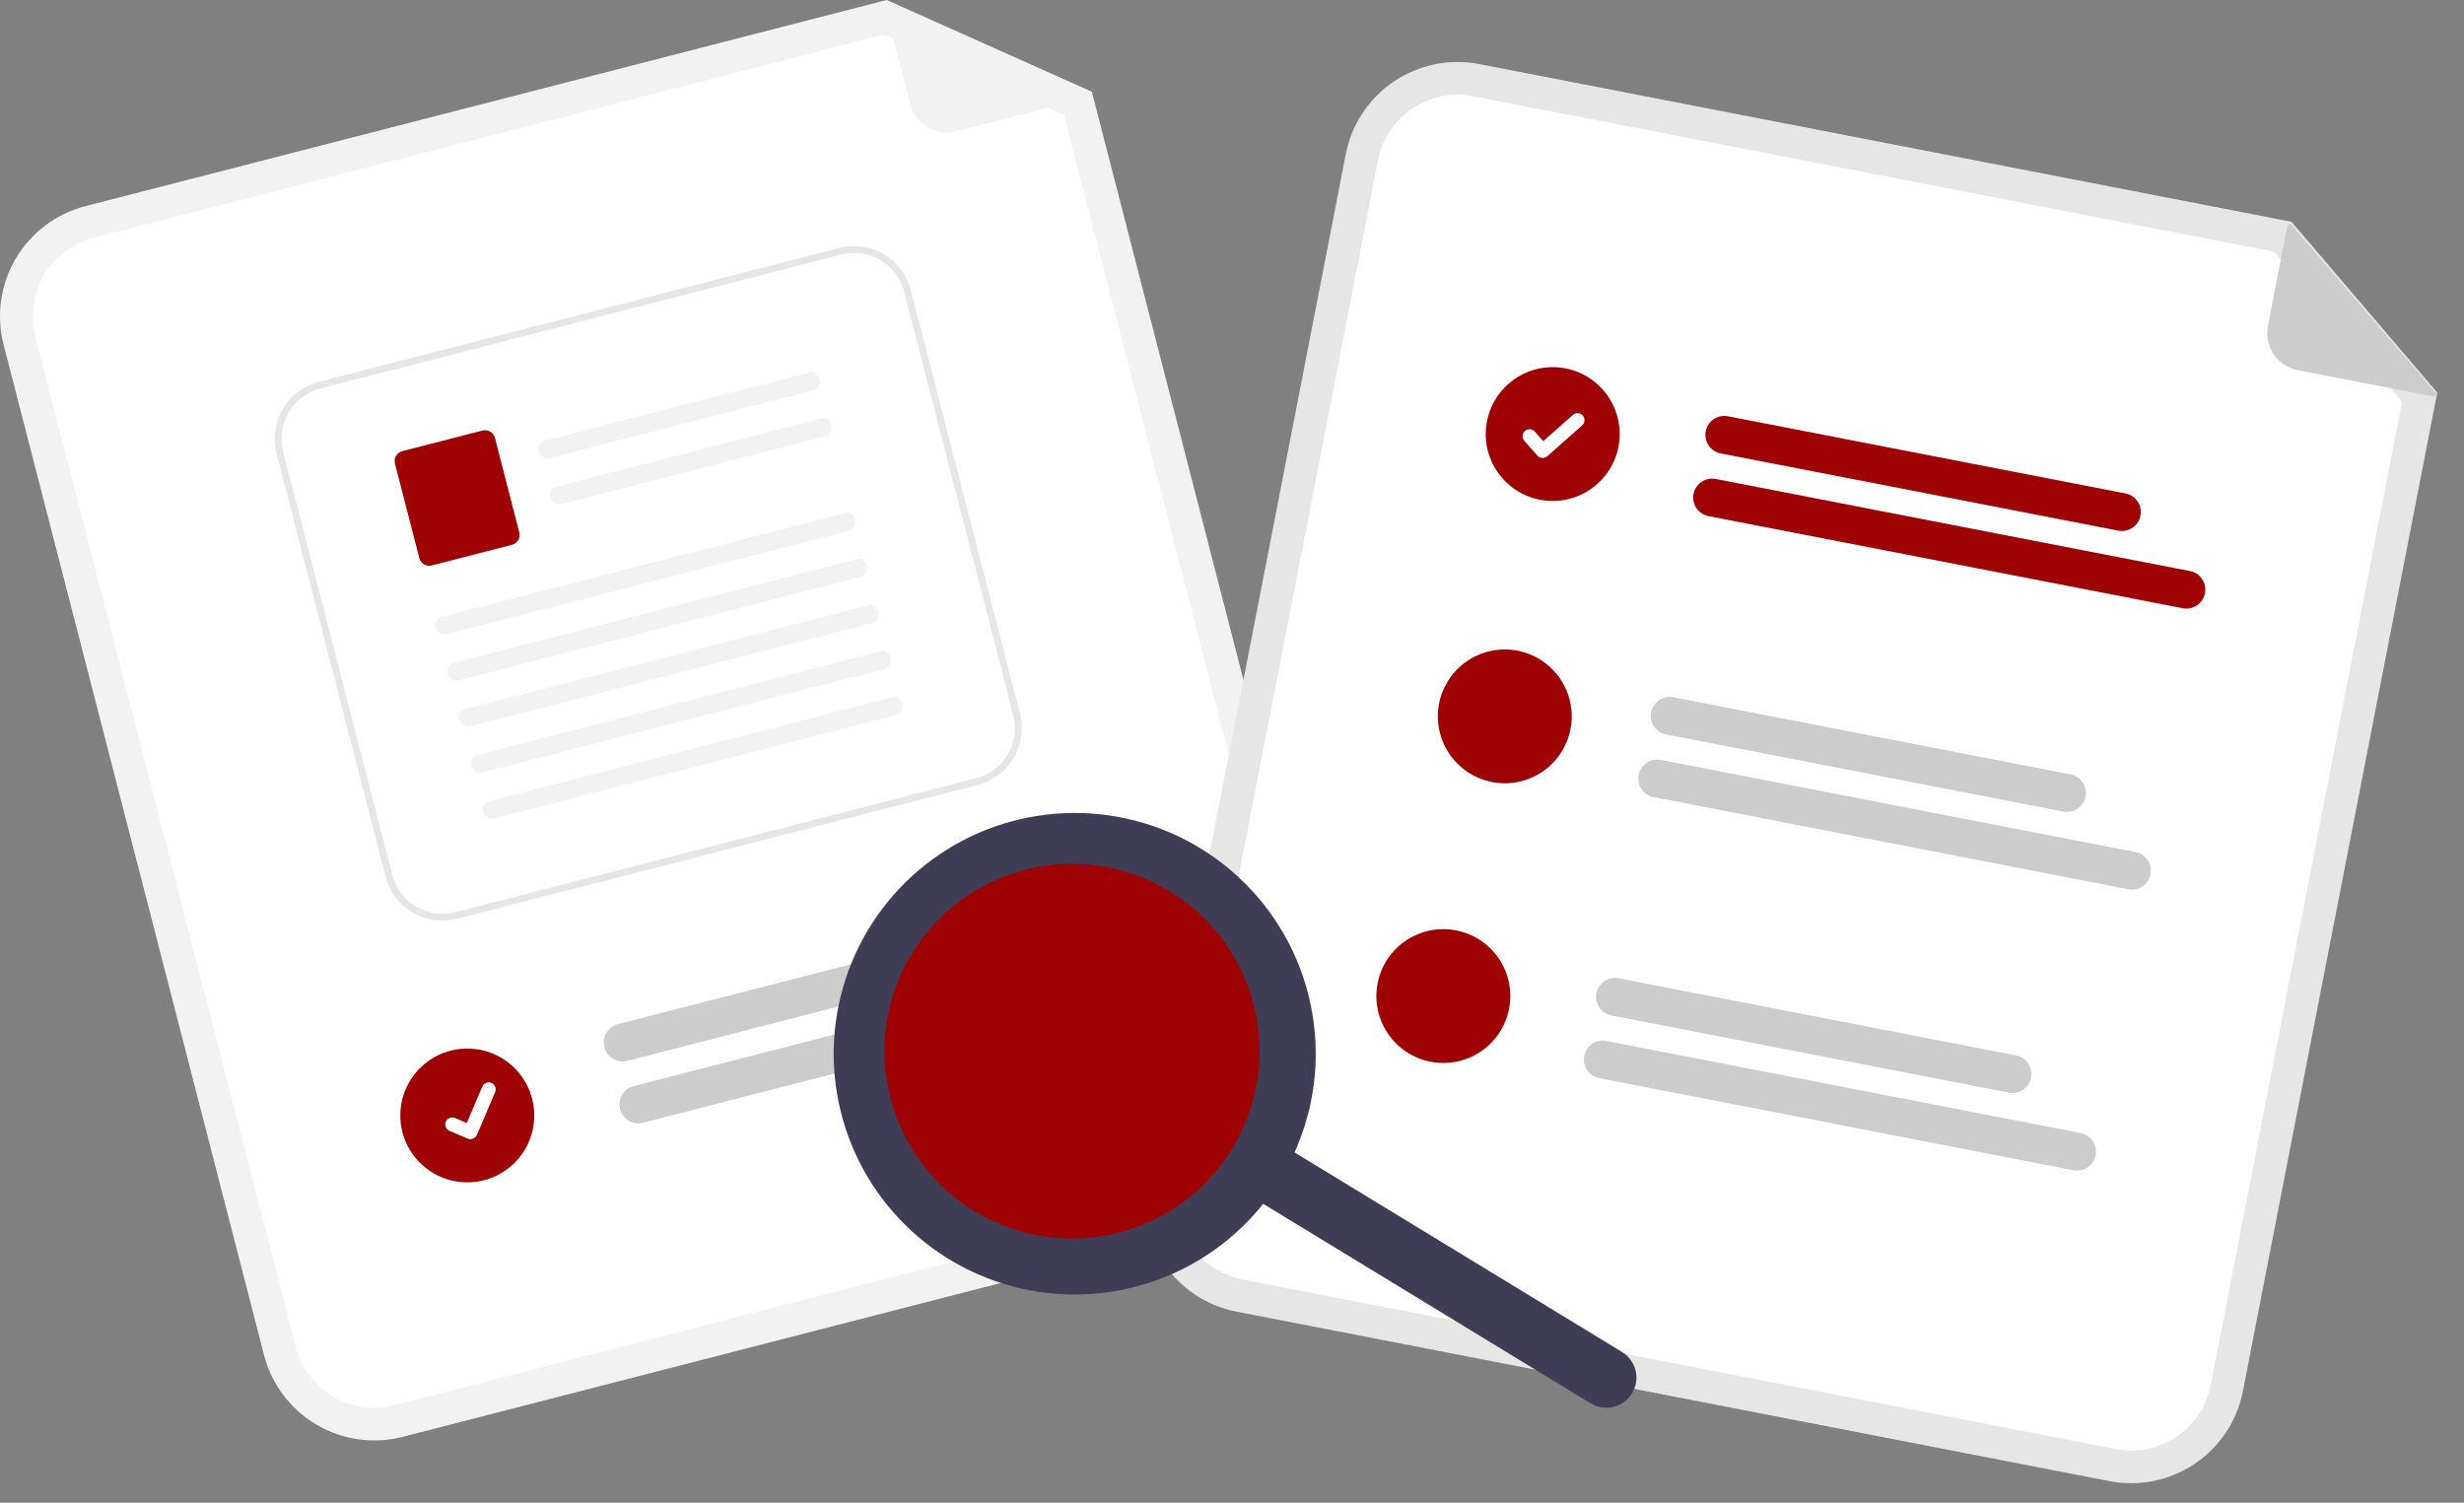 <svg width="141" height="86" viewBox="0 0 141 86" fill="none" xmlns="http://www.w3.org/2000/svg">
<rect x="0" y="0" width="141" height="86" fill="#808080" stroke="none"/>
<path d="M72.33 69.545L23.039 82.226C21.367 82.654 19.593 82.402 18.107 81.525C16.62 80.648 15.543 79.218 15.11 77.549L0.204 19.718C-0.224 18.047 0.028 16.275 0.905 14.79C1.783 13.306 3.214 12.229 4.885 11.797L50.743 0L62.48 5.249L77.011 61.624C77.44 63.295 77.188 65.067 76.31 66.552C75.433 68.037 74.001 69.113 72.33 69.545Z" fill="#F2F2F2"/>
<path d="M5.352 13.61C4.162 13.918 3.143 14.684 2.518 15.742C1.893 16.799 1.713 18.061 2.018 19.251L16.925 77.082C17.233 78.271 18.001 79.29 19.059 79.914C20.118 80.538 21.381 80.718 22.571 80.413L71.863 67.732C73.053 67.425 74.072 66.658 74.697 65.601C75.322 64.544 75.502 63.282 75.197 62.092L60.89 6.59L50.575 1.977L5.352 13.61Z" fill="white"/>
<path d="M62.354 5.548L54.725 7.511C54.169 7.654 53.578 7.57 53.082 7.278C52.587 6.986 52.228 6.509 52.085 5.953L50.634 0.324C50.628 0.3 50.629 0.274 50.636 0.25C50.644 0.225 50.658 0.204 50.678 0.187C50.697 0.171 50.721 0.16 50.746 0.157C50.771 0.153 50.797 0.157 50.82 0.167L62.375 5.293C62.401 5.305 62.423 5.324 62.437 5.348C62.451 5.372 62.458 5.4 62.455 5.428C62.453 5.456 62.442 5.483 62.424 5.504C62.406 5.526 62.381 5.541 62.354 5.548Z" fill="#F2F2F2"/>
<path d="M58.341 54.934L35.899 60.708C35.621 60.778 35.327 60.735 35.081 60.589C34.835 60.443 34.657 60.205 34.585 59.928C34.514 59.651 34.555 59.356 34.7 59.11C34.845 58.863 35.082 58.683 35.359 58.61L57.8 52.837C57.939 52.8 58.083 52.791 58.224 52.811C58.366 52.83 58.502 52.877 58.625 52.95C58.749 53.022 58.856 53.118 58.942 53.232C59.028 53.346 59.091 53.476 59.127 53.614C59.162 53.752 59.17 53.896 59.15 54.037C59.13 54.179 59.082 54.315 59.009 54.437C58.936 54.56 58.839 54.667 58.725 54.752C58.61 54.838 58.48 54.9 58.341 54.934Z" fill="#CCCCCC"/>
<path d="M63.584 57.36L36.812 64.248C36.673 64.284 36.529 64.293 36.388 64.273C36.246 64.254 36.11 64.207 35.987 64.134C35.864 64.062 35.756 63.966 35.67 63.852C35.584 63.738 35.521 63.608 35.485 63.47C35.45 63.332 35.442 63.188 35.462 63.047C35.482 62.905 35.53 62.77 35.603 62.647C35.676 62.524 35.773 62.417 35.888 62.332C36.002 62.246 36.132 62.184 36.271 62.15L63.044 55.262C63.321 55.192 63.616 55.235 63.862 55.382C64.108 55.528 64.287 55.765 64.358 56.042C64.429 56.32 64.388 56.614 64.243 56.861C64.098 57.108 63.861 57.287 63.584 57.36Z" fill="#CCCCCC"/>
<path d="M26.74 67.661C28.857 67.661 30.572 65.947 30.572 63.833C30.572 61.719 28.857 60.005 26.74 60.005C24.624 60.005 22.908 61.719 22.908 63.833C22.908 65.947 24.624 67.661 26.74 67.661Z" fill="#9E0202"/>
<path d="M55.955 44.916L26.15 52.581C25.288 52.801 24.375 52.671 23.609 52.22C22.843 51.768 22.288 51.031 22.066 50.171L15.82 25.931C15.599 25.07 15.729 24.158 16.181 23.393C16.634 22.628 17.371 22.074 18.232 21.852L48.037 14.187C48.898 13.966 49.812 14.096 50.577 14.548C51.343 15 51.898 15.736 52.121 16.597L58.367 40.837C58.587 41.697 58.457 42.61 58.005 43.375C57.553 44.139 56.816 44.694 55.955 44.916Z" fill="white"/>
<path d="M55.955 44.916L26.15 52.581C25.288 52.801 24.375 52.671 23.609 52.22C22.843 51.768 22.288 51.031 22.066 50.171L15.82 25.931C15.599 25.07 15.729 24.158 16.181 23.393C16.634 22.628 17.371 22.074 18.232 21.852L48.037 14.187C48.898 13.966 49.812 14.096 50.577 14.548C51.343 15 51.898 15.736 52.121 16.597L58.367 40.837C58.587 41.697 58.457 42.61 58.005 43.375C57.553 44.139 56.816 44.694 55.955 44.916ZM18.33 22.233C17.57 22.429 16.92 22.918 16.521 23.593C16.122 24.268 16.008 25.073 16.203 25.833L22.449 50.073C22.645 50.832 23.135 51.481 23.811 51.88C24.486 52.278 25.292 52.393 26.052 52.198L55.857 44.534C56.616 44.338 57.267 43.849 57.665 43.174C58.064 42.499 58.179 41.693 57.984 40.934L51.739 16.694C51.542 15.935 51.052 15.286 50.377 14.887C49.701 14.489 48.895 14.374 48.135 14.569L18.33 22.233Z" fill="#E6E6E6"/>
<path d="M46.524 22.337L31.482 26.205C31.351 26.242 31.21 26.227 31.089 26.164C30.968 26.101 30.875 25.995 30.83 25.866C30.808 25.799 30.801 25.728 30.808 25.658C30.815 25.588 30.837 25.52 30.871 25.459C30.905 25.397 30.951 25.343 31.007 25.3C31.063 25.257 31.127 25.226 31.195 25.208L46.507 21.27C47.126 21.584 46.963 22.224 46.524 22.337L46.524 22.337Z" fill="#F2F2F2"/>
<path d="M47.203 24.972L32.161 28.84C32.03 28.877 31.889 28.862 31.768 28.799C31.647 28.737 31.554 28.63 31.509 28.502C31.487 28.434 31.48 28.364 31.487 28.294C31.494 28.224 31.515 28.156 31.55 28.094C31.584 28.032 31.63 27.978 31.686 27.935C31.742 27.892 31.806 27.861 31.874 27.843L47.186 23.906C47.805 24.219 47.642 24.859 47.203 24.972L47.203 24.972Z" fill="#F2F2F2"/>
<path d="M29.297 31.178L24.706 32.358C24.632 32.377 24.554 32.381 24.479 32.37C24.403 32.36 24.33 32.334 24.264 32.295C24.198 32.256 24.14 32.205 24.094 32.144C24.048 32.082 24.014 32.013 23.995 31.938L22.601 26.528C22.581 26.453 22.577 26.376 22.588 26.3C22.599 26.224 22.624 26.151 22.663 26.086C22.702 26.02 22.754 25.962 22.815 25.916C22.876 25.87 22.946 25.837 23.02 25.817L27.611 24.637C27.761 24.599 27.92 24.621 28.053 24.7C28.186 24.778 28.283 24.907 28.322 25.056L29.716 30.468C29.736 30.543 29.74 30.62 29.729 30.696C29.718 30.771 29.693 30.844 29.654 30.91C29.615 30.976 29.563 31.034 29.502 31.08C29.441 31.126 29.371 31.16 29.297 31.179V31.178Z" fill="#9E0202"/>
<path d="M48.551 30.381L25.594 36.284C25.462 36.321 25.322 36.306 25.201 36.244C25.079 36.181 24.987 36.074 24.941 35.946C24.92 35.879 24.913 35.808 24.92 35.738C24.927 35.668 24.948 35.6 24.982 35.538C25.016 35.477 25.063 35.423 25.119 35.38C25.174 35.336 25.238 35.305 25.307 35.288L48.534 29.314C49.153 29.628 48.989 30.268 48.551 30.381Z" fill="#F2F2F2"/>
<path d="M49.231 33.017L26.273 38.921C26.142 38.958 26.002 38.943 25.88 38.88C25.759 38.818 25.666 38.711 25.621 38.583C25.599 38.515 25.592 38.445 25.599 38.374C25.606 38.304 25.628 38.236 25.662 38.175C25.696 38.113 25.742 38.059 25.798 38.016C25.854 37.973 25.918 37.942 25.986 37.924L49.214 31.951C49.832 32.264 49.669 32.905 49.231 33.017L49.231 33.017Z" fill="#F2F2F2"/>
<path d="M49.909 35.653L26.952 41.556C26.821 41.593 26.68 41.578 26.559 41.516C26.438 41.453 26.345 41.346 26.299 41.218C26.278 41.151 26.271 41.08 26.278 41.01C26.285 40.94 26.306 40.872 26.341 40.81C26.375 40.748 26.421 40.694 26.477 40.651C26.533 40.608 26.597 40.577 26.665 40.56L49.892 34.586C50.511 34.9 50.348 35.54 49.909 35.653Z" fill="#F2F2F2"/>
<path d="M50.588 38.289L27.631 44.193C27.499 44.229 27.359 44.215 27.238 44.152C27.117 44.089 27.024 43.983 26.978 43.854C26.957 43.787 26.95 43.716 26.957 43.646C26.964 43.576 26.985 43.508 27.019 43.446C27.053 43.385 27.1 43.331 27.156 43.288C27.212 43.245 27.276 43.213 27.344 43.196L50.571 37.223C51.189 37.536 51.027 38.176 50.588 38.289Z" fill="#F2F2F2"/>
<path d="M51.268 40.924L28.311 46.827C28.179 46.864 28.039 46.849 27.917 46.787C27.796 46.724 27.703 46.617 27.658 46.489C27.637 46.422 27.629 46.351 27.636 46.281C27.643 46.211 27.665 46.143 27.699 46.081C27.733 46.02 27.78 45.965 27.835 45.922C27.891 45.879 27.955 45.848 28.023 45.831L51.251 39.857C51.869 40.171 51.706 40.811 51.268 40.924Z" fill="#F2F2F2"/>
<path d="M27.022 65.175C26.939 65.197 26.851 65.19 26.771 65.158L26.766 65.156L25.722 64.713C25.674 64.693 25.63 64.663 25.593 64.626C25.556 64.588 25.527 64.544 25.508 64.495C25.488 64.446 25.478 64.394 25.479 64.342C25.479 64.289 25.49 64.237 25.51 64.189C25.531 64.141 25.561 64.097 25.598 64.06C25.636 64.023 25.68 63.994 25.729 63.975C25.778 63.955 25.83 63.945 25.883 63.946C25.935 63.946 25.987 63.957 26.035 63.977L26.712 64.265L27.598 62.182C27.64 62.084 27.718 62.007 27.817 61.968C27.915 61.928 28.025 61.929 28.123 61.97L28.117 61.984L28.123 61.97C28.221 62.012 28.298 62.09 28.337 62.189C28.377 62.287 28.376 62.397 28.335 62.495L27.292 64.944C27.268 65 27.231 65.05 27.184 65.09C27.137 65.13 27.082 65.159 27.022 65.174L27.022 65.175Z" fill="white"/>
<path d="M120.714 84.759L70.752 75.059C69.058 74.729 67.565 73.74 66.6 72.31C65.635 70.88 65.277 69.127 65.604 67.433L77.013 8.81C77.345 7.117 78.334 5.625 79.765 4.661C81.196 3.696 82.952 3.338 84.646 3.666L131.128 12.69L139.469 22.467L128.347 79.615C128.016 81.307 127.026 82.799 125.595 83.764C124.164 84.728 122.409 85.086 120.714 84.759Z" fill="#E6E6E6"/>
<path d="M84.288 5.504C83.081 5.271 81.831 5.526 80.812 6.212C79.793 6.899 79.088 7.962 78.852 9.167L67.443 67.791C67.21 68.996 67.465 70.245 68.152 71.263C68.84 72.281 69.903 72.985 71.109 73.221L121.071 82.921C122.278 83.154 123.528 82.899 124.547 82.212C125.566 81.525 126.271 80.463 126.507 79.257L137.456 22.995L130.126 14.403L84.288 5.504Z" fill="white"/>
<path d="M121.215 30.365L98.467 25.948C98.184 25.893 97.936 25.728 97.775 25.49C97.614 25.252 97.555 24.96 97.609 24.678C97.664 24.396 97.829 24.147 98.067 23.986C98.306 23.826 98.598 23.766 98.881 23.821L121.629 28.238C121.912 28.293 122.16 28.457 122.321 28.696C122.482 28.934 122.541 29.226 122.487 29.508C122.432 29.79 122.267 30.039 122.029 30.2C121.79 30.36 121.498 30.42 121.215 30.365L121.215 30.365Z" fill="#9E0202"/>
<path d="M124.907 34.806L97.769 29.536C97.486 29.481 97.237 29.317 97.077 29.079C96.916 28.84 96.856 28.548 96.911 28.266C96.966 27.984 97.131 27.735 97.369 27.575C97.608 27.414 97.9 27.355 98.182 27.409L125.321 32.679C125.603 32.733 125.852 32.898 126.012 33.136C126.173 33.374 126.233 33.667 126.178 33.949C126.123 34.231 125.958 34.48 125.72 34.64C125.481 34.801 125.189 34.86 124.907 34.806Z" fill="#9E0202"/>
<path d="M118.5 44.318L95.753 39.901C95.47 39.846 95.178 39.906 94.94 40.066C94.701 40.227 94.536 40.476 94.482 40.758C94.427 41.04 94.486 41.332 94.647 41.57C94.808 41.808 95.057 41.973 95.339 42.028L118.086 46.444C118.367 46.495 118.656 46.433 118.891 46.273C119.127 46.112 119.289 45.865 119.343 45.585C119.398 45.306 119.34 45.016 119.182 44.779C119.024 44.541 118.779 44.376 118.5 44.318Z" fill="#CCCCCC"/>
<path d="M122.193 48.759L95.055 43.49C94.914 43.461 94.769 43.459 94.628 43.487C94.487 43.514 94.353 43.569 94.234 43.648C94.114 43.728 94.011 43.83 93.932 43.95C93.852 44.069 93.797 44.203 93.77 44.344C93.742 44.485 93.743 44.629 93.772 44.77C93.801 44.91 93.858 45.044 93.939 45.162C94.02 45.281 94.124 45.382 94.244 45.46C94.365 45.538 94.5 45.591 94.641 45.616L121.779 50.886C121.919 50.915 122.064 50.916 122.205 50.889C122.346 50.862 122.48 50.807 122.6 50.727C122.719 50.648 122.822 50.545 122.902 50.426C122.981 50.307 123.036 50.173 123.064 50.032C123.091 49.891 123.09 49.746 123.061 49.606C123.032 49.465 122.975 49.332 122.894 49.213C122.813 49.095 122.709 48.994 122.589 48.916C122.468 48.838 122.334 48.785 122.193 48.759Z" fill="#CCCCCC"/>
<path d="M114.957 62.526L92.209 58.109C91.927 58.054 91.678 57.889 91.517 57.651C91.356 57.413 91.297 57.121 91.352 56.839C91.406 56.557 91.571 56.308 91.81 56.147C92.048 55.987 92.341 55.927 92.623 55.982L115.371 60.399C115.654 60.454 115.903 60.618 116.063 60.857C116.224 61.095 116.284 61.387 116.229 61.669C116.174 61.951 116.009 62.2 115.771 62.361C115.532 62.521 115.24 62.581 114.958 62.526L114.957 62.526Z" fill="#CCCCCC"/>
<path d="M118.649 66.967L91.511 61.697C91.228 61.642 90.98 61.478 90.819 61.24C90.658 61.002 90.599 60.709 90.653 60.427C90.708 60.145 90.873 59.897 91.112 59.736C91.35 59.575 91.642 59.516 91.925 59.57L119.063 64.84C119.345 64.895 119.594 65.059 119.755 65.297C119.915 65.536 119.975 65.828 119.92 66.11C119.865 66.392 119.7 66.641 119.462 66.801C119.224 66.962 118.931 67.022 118.649 66.967Z" fill="#CCCCCC"/>
<path d="M88.121 28.597C90.198 29 92.21 27.645 92.614 25.569C93.018 23.494 91.661 21.484 89.584 21.081C87.506 20.677 85.495 22.033 85.091 24.109C84.687 26.184 86.044 28.194 88.121 28.597Z" fill="#9E0202"/>
<path d="M88.2 26.2C88.115 26.184 88.038 26.14 87.98 26.077L87.977 26.073L87.224 25.225C87.156 25.146 87.121 25.042 87.128 24.937C87.135 24.832 87.183 24.734 87.262 24.665C87.341 24.595 87.444 24.559 87.549 24.565C87.654 24.57 87.753 24.617 87.823 24.695L88.311 25.245L90.007 23.744C90.046 23.709 90.092 23.683 90.142 23.665C90.191 23.648 90.244 23.641 90.296 23.644C90.349 23.648 90.4 23.661 90.447 23.684C90.495 23.707 90.537 23.739 90.572 23.778L90.561 23.788L90.572 23.778C90.642 23.858 90.678 23.962 90.672 24.067C90.665 24.173 90.617 24.272 90.538 24.342L88.542 26.107C88.496 26.148 88.441 26.177 88.382 26.193C88.323 26.209 88.26 26.211 88.2 26.2L88.2 26.2Z" fill="white"/>
<path d="M89.871 41.724C89.775 42.218 89.582 42.688 89.305 43.107C89.027 43.527 88.67 43.887 88.252 44.169C87.835 44.45 87.367 44.646 86.874 44.747C86.38 44.847 85.872 44.849 85.378 44.754C85.346 44.748 85.314 44.74 85.282 44.731C84.546 44.568 83.875 44.193 83.352 43.651C82.829 43.109 82.477 42.425 82.341 41.684C82.205 40.944 82.291 40.179 82.588 39.487C82.884 38.795 83.379 38.205 84.009 37.792C84.639 37.379 85.377 37.161 86.131 37.165C86.884 37.169 87.62 37.395 88.246 37.815C88.871 38.235 89.359 38.83 89.648 39.525C89.937 40.22 90.015 40.985 89.871 41.724Z" fill="#9E0202"/>
<path d="M81.863 60.758C83.941 61.161 85.952 59.806 86.356 57.73C86.76 55.655 85.403 53.645 83.326 53.242C81.249 52.839 79.237 54.194 78.833 56.27C78.429 58.345 79.786 60.355 81.863 60.758Z" fill="#9E0202"/>
<path d="M139.228 22.685L131.495 21.184C130.931 21.075 130.433 20.745 130.111 20.269C129.79 19.793 129.671 19.208 129.781 18.644L130.891 12.938C130.896 12.914 130.908 12.89 130.925 12.872C130.943 12.853 130.965 12.84 130.99 12.834C131.014 12.827 131.04 12.828 131.064 12.835C131.089 12.843 131.11 12.857 131.127 12.876L139.357 22.464C139.375 22.485 139.386 22.512 139.389 22.54C139.391 22.568 139.385 22.596 139.371 22.62C139.357 22.644 139.335 22.663 139.31 22.675C139.284 22.687 139.255 22.69 139.228 22.685L139.228 22.685Z" fill="#CCCCCC"/>
<path d="M93.391 79.733C93.153 80.123 92.769 80.402 92.325 80.51C91.881 80.618 91.412 80.544 91.021 80.306L70.905 68.049C70.515 67.811 70.235 67.428 70.128 66.984C70.02 66.54 70.093 66.071 70.331 65.681C70.569 65.291 70.953 65.012 71.397 64.904C71.842 64.797 72.311 64.87 72.701 65.108L92.817 77.366C93.207 77.603 93.487 77.987 93.594 78.43C93.702 78.874 93.629 79.343 93.391 79.733Z" fill="#3F3D56"/>
<path d="M73.275 67.476C71.855 69.802 69.775 71.656 67.3 72.802C64.825 73.948 62.066 74.335 59.371 73.915C56.675 73.494 54.166 72.284 52.158 70.439C50.151 68.593 48.737 66.194 48.095 63.546C47.453 60.897 47.611 58.118 48.55 55.559C49.488 53 51.166 50.777 53.369 49.171C55.573 47.564 58.203 46.647 60.929 46.534C63.655 46.421 66.353 47.118 68.681 48.537C70.228 49.479 71.573 50.717 72.641 52.178C73.709 53.64 74.478 55.297 74.904 57.056C75.331 58.815 75.407 60.64 75.127 62.428C74.847 64.216 74.218 65.931 73.275 67.476ZM52.669 54.919C51.603 56.663 51.08 58.685 51.164 60.727C51.249 62.769 51.938 64.74 53.144 66.391C54.35 68.043 56.019 69.299 57.94 70.003C59.861 70.706 61.948 70.825 63.936 70.343C65.925 69.862 67.726 68.802 69.111 67.299C70.497 65.795 71.405 63.914 71.721 61.895C72.037 59.875 71.746 57.808 70.885 55.953C70.025 54.099 68.633 52.541 66.887 51.477C64.544 50.05 61.73 49.611 59.064 50.256C56.398 50.901 54.097 52.578 52.669 54.919Z" fill="#3F3D56"/>
<path d="M57.853 70.294C63.457 72.222 69.564 69.246 71.494 63.647C73.424 58.048 70.445 51.947 64.841 50.019C59.236 48.092 53.129 51.067 51.199 56.666C49.27 62.265 52.248 68.366 57.853 70.294Z" fill="#9E0202"/>
</svg>
